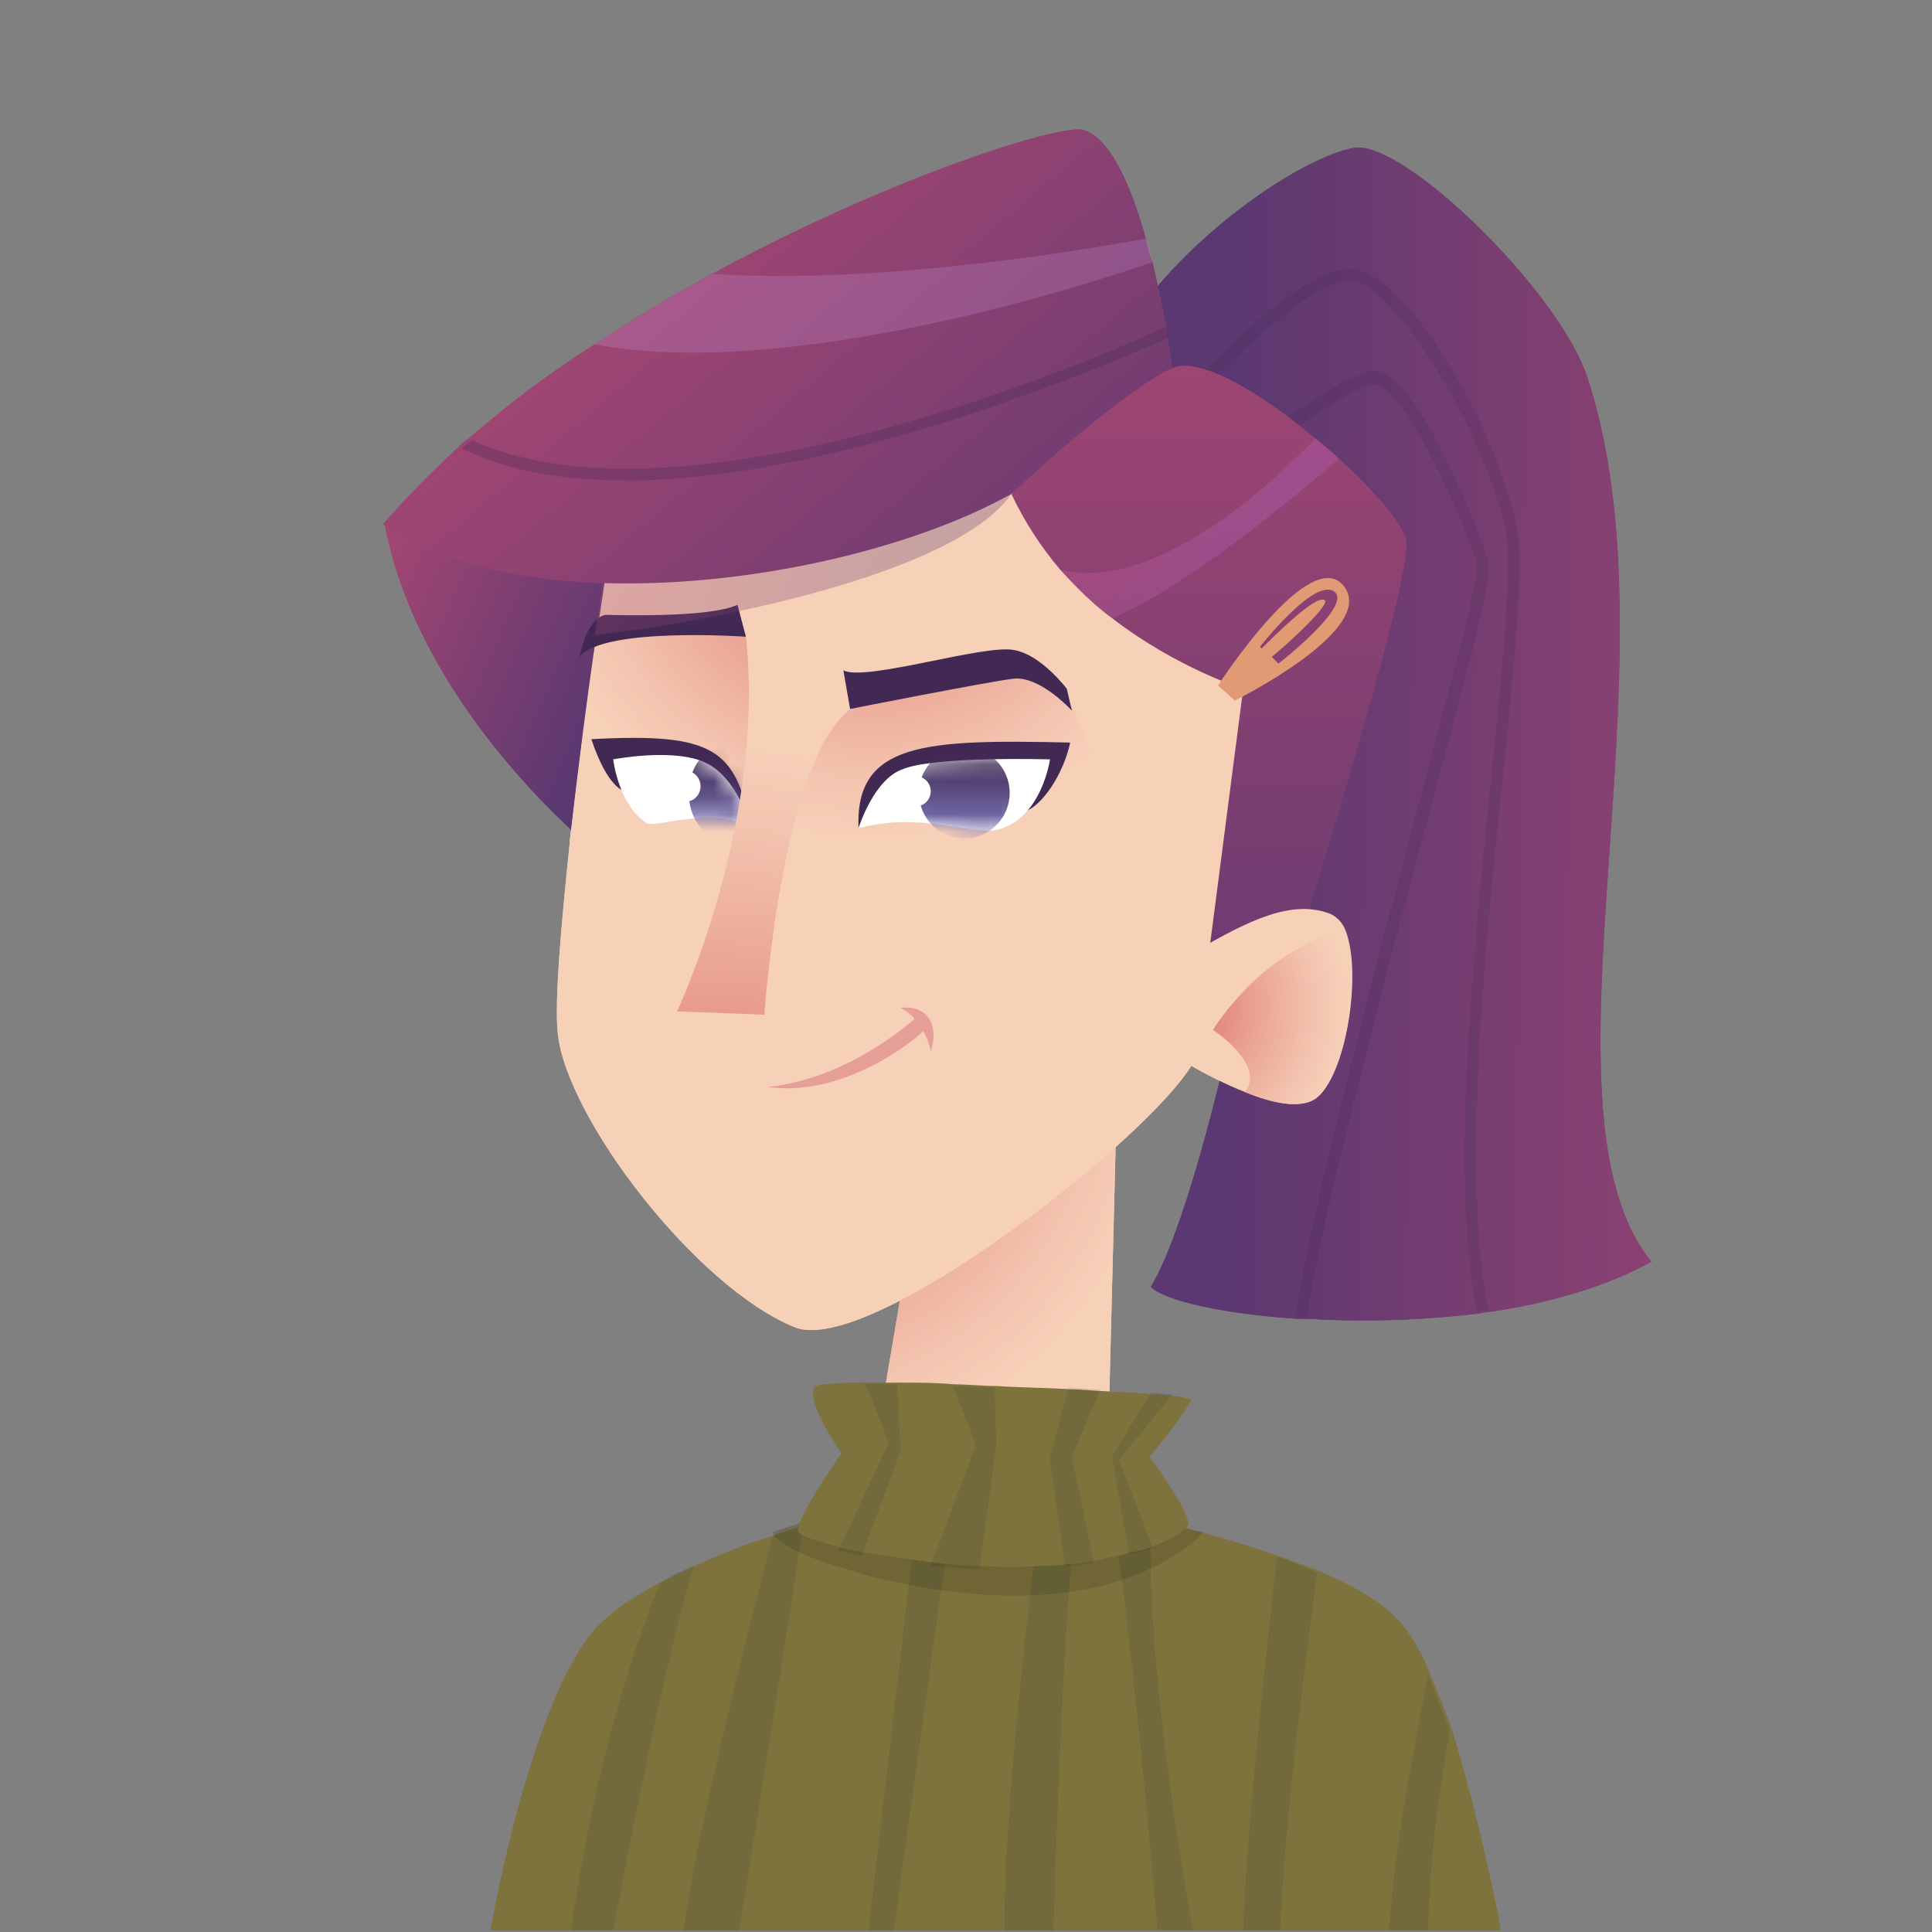 <svg width="115" height="115" viewBox="0 0 115 115" fill="none" xmlns="http://www.w3.org/2000/svg">
<rect x="0" y="0" width="115" height="115" fill="#808080" stroke="none"/>
<path d="M55.1 68.3L52.5 83.7L65.9 88.3L66.6 60.6L55.1 68.3Z" fill="url(#paint0_radial_1125_43255)"/>
<path d="M22.9 31.2C25 42.4 35.6 50.8 35.6 50.8L37.2 32.6C37.1 32.6 26.4 29.5 22.9 31.2Z" fill="url(#paint1_linear_1125_43255)"/>
<path d="M98.3 75.1C95.6 76.6 92.1 77.6 88.6 78.1C88.4 78.1 88.1 78.2 87.9 78.2C84.5 78.6 81 78.7 77.9 78.5C77.7 78.5 77.4 78.5 77.2 78.5C72.7 78.2 69.3 77.4 68.5 76.6C72.1 70.7 77.5 43.3 76.5 38.1C75.5 32.9 67.4 19 67.4 19C71.1 13.6 77.7 9.3 80.6 8.8C83.5 8.3 92.8 17.3 94.5 22.5C100.1 39.6 90.9 66 98.3 75.1Z" fill="url(#paint2_linear_1125_43255)"/>
<g opacity="0.2">
<path d="M89.5 45.9C88.4 56.2 87 70 88.6 78C88.4 78 88.1 78.1 87.9 78.1C86.3 70 87.7 56.7 88.8 45.8C89.5 39.2 90 33.5 89.6 31.5C88.4 25.9 83 16.7 80.3 16.7H80.2C77.3 17 71.1 23.7 71.1 23.8L70.5 23.3C70.8 23 76.9 16.3 80.1 16C83.5 15.6 89.2 25.6 90.3 31.4C90.7 33.5 90.2 39 89.5 45.9Z" fill="#422954"/>
</g>
<g opacity="0.2">
<path d="M84.8 49.4C82.1 59.6 78.8 71.8 77.8 78.4C77.6 78.4 77.3 78.4 77.1 78.4C78.1 71.7 81.4 59.4 84.1 49.2C86 41.9 88.1 34.4 87.9 33.6C87.3 31.2 83.4 22.6 81.8 22.9C79.8 23.2 75.8 26.6 75.7 26.6L75.2 26C75.4 25.9 79.4 22.5 81.6 22.1C84.3 21.7 88.2 32 88.6 33.4C88.9 34.3 87.5 39.5 84.8 49.4Z" fill="#422954"/>
</g>
<path d="M76.2 39C75.9 43.3 73.7 58.7 71 63.3C68.3 67.9 51.7 80.8 47.3 79C41.4 76.6 33.7 66.5 33.2 61.5C33 59.6 33.4 55.1 33.9 50.3C34.4 45.9 35 41.3 35.5 37.9C35.9 35.2 36.2 33.3 36.2 33.3C36.5 33.1 37.2 32.6 38.1 32C42.3 29.3 52.1 24 57 24.8C63 25.7 76.5 34.7 76.2 39Z" fill="#F7D0B8"/>
<path d="M45.7 49.8C54.7 55.4 64.6 51.3 65.2 49C65.9 46.7 64.7 43.8 63.6 41.6C62.5 39.4 60.2 38.6 57.7 39.6C55.2 40.6 50.7 42.1 50.7 42.1C50.7 42.1 47.5 44.9 45.7 49.8Z" fill="url(#paint3_radial_1125_43255)"/>
<path d="M44.8 50.5L33.9 50.2C34.4 45.8 35 41.1 35.5 37.8C40.7 36 44.4 37.9 44.4 37.9C44.4 37.9 47 43.4 44.8 50.5Z" fill="url(#paint4_radial_1125_43255)"/>
<path d="M51.1 49.3C50.9 44.2 55 44 63.7 44.2C63.3 46.1 62 48 61 48.3C60 48.5 54.7 45.6 51.1 49.3Z" fill="#422954"/>
<path d="M43.9 36L44.4 37.9C44.4 37.9 35.9 37.3 34.5 39.1C34.9 37.1 35.7 36.6 36.1 36.6C36.5 36.6 42.2 36.8 43.9 36Z" fill="#422954"/>
<path d="M37.2 47.1C37.2 47.1 36.2 47 35.2 44C42.5 43.6 43.8 44.6 44.7 49.3C41.5 46.3 37.2 47.1 37.2 47.1Z" fill="#422954"/>
<path opacity="0.3" d="M60.2 29.4C56.8 34.3 41.7 37.1 35.4 37.8C35.8 35.1 36.1 33.2 36.1 33.2C36.4 33 37.1 32.5 38 31.9C38.1 31.9 60.2 29.4 60.2 29.4Z" fill="url(#paint5_linear_1125_43255)"/>
<path d="M50.2 39.9L50.6 42.2C50.6 42.2 58.7 40.6 60.3 40.4C61.9 40.2 63.8 42.3 63.8 42.3L63.5 41C63.5 41 62 39 60.4 38.7C58.7 38.3 51.5 40.6 50.2 39.9Z" fill="#422954"/>
<path d="M51.1 49.3C54.8 48.3 57.7 49.7 59.3 49.4C62 48.8 62.5 45.2 62.5 45.2C62.5 45.2 55.5 45 53.7 45.8C52 46.4 51.1 49.3 51.1 49.3Z" fill="white"/>
<mask id="mask0_1125_43255" style="mask-type:luminance" maskUnits="userSpaceOnUse" x="51" y="45" width="12" height="5">
<path d="M51.1 49.3C54.8 48.3 57.7 49.7 59.3 49.4C62 48.8 62.5 45.2 62.5 45.2C62.5 45.2 55.5 45 53.7 45.8C52 46.4 51.1 49.3 51.1 49.3Z" fill="white"/>
</mask>
<g mask="url(#mask0_1125_43255)">
<path d="M60.1 47.2C60.1 48.7 58.9 49.9 57.4 49.9C55.9 49.9 54.7 48.7 54.7 47.2C54.7 45.7 55.9 44.5 57.4 44.5C58.9 44.5 60.1 45.7 60.1 47.2Z" fill="url(#paint6_linear_1125_43255)"/>
</g>
<path d="M44.7 49.2C44.7 49.2 43.9 46.3 42 45.4C40.1 44.5 36.5 45.2 36.5 45.2C36.5 45.2 36.8 47.9 38.5 49C39.1 49.3 42.1 48 44.7 49.2Z" fill="white"/>
<mask id="mask1_1125_43255" style="mask-type:luminance" maskUnits="userSpaceOnUse" x="36" y="44" width="9" height="6">
<path d="M44.7 49.2C44.7 49.2 43.9 46.3 42 45.4C40.1 44.5 36.5 45.2 36.5 45.2C36.5 45.2 36.8 47.9 38.5 49C39.1 49.3 42.1 48 44.7 49.2Z" fill="white"/>
</mask>
<g mask="url(#mask1_1125_43255)">
<path d="M45 47.2C45 48.7 44.1 49.9 43 49.9C41.9 49.9 41 48.7 41 47.2C41 45.7 41.9 44.5 43 44.5C44.1 44.5 45 45.7 45 47.2Z" fill="url(#paint7_linear_1125_43255)"/>
</g>
<path d="M44.4 37.9C45.6 49 40.3 60.2 40.3 60.2L45.5 60.4C45.5 60.4 46.5 45.4 50.6 42.2C48.1 39.1 44.4 37.9 44.4 37.9Z" fill="url(#paint8_radial_1125_43255)"/>
<path d="M45.7 64.7C50.7 64.2 54.6 60.5 54.6 60.5L55.1 61.2C55.2 61.3 50.6 65.4 45.7 64.7Z" fill="#E59F96"/>
<path d="M53.6 60C54.7 60.5 55.3 61.9 55.4 62.6C56 60.7 54.9 59.8 53.6 60Z" fill="#E59F96"/>
<path d="M69.8 21.9L60.2 29.4C50.7 34.7 31.5 37.3 22.8 31.2C24.2 29.6 25.7 28.1 27.3 26.6C27.5 26.4 27.7 26.2 27.9 26.1C30.2 24.1 32.7 22.2 35.4 20.5C37.7 19 40.1 17.5 42.4 16.3C52.5 10.8 62.1 7.7 64.2 7.7C65.9 7.8 67.3 10.9 68.2 14.2C68.3 14.7 68.4 15.1 68.6 15.6C68.9 16.9 69.2 18.3 69.4 19.3C69.5 19.6 69.5 19.8 69.5 20.1C69.7 21.2 69.8 21.9 69.8 21.9Z" fill="url(#paint9_linear_1125_43255)"/>
<path d="M77.3 56.1L71.9 57.2L74 41C74 41 70.1 39.8 66.2 36.8C65.1 36 64.1 35 63.1 33.9C62 32.6 61 31.1 60.2 29.4C60.2 29.4 66.7 23.3 69.8 21.9C71.4 21.2 75.1 23.4 78.3 26.1C78.8 26.5 79.3 26.9 79.7 27.3C81.9 29.3 83.6 31.3 83.7 32.2C84.1 34.6 77.3 56.1 77.3 56.1Z" fill="url(#paint10_linear_1125_43255)"/>
<path d="M80 34.9C78 32.3 72.5 40.8 72.5 40.8L73.5 41.7C73.5 41.7 82 37.5 80 34.9ZM76.1 39.5L75.7 39.1C76.7 38.3 79.4 35.8 78.8 35.7C78.2 35.5 75.8 37.9 75.1 38.6L75 38.5C75 38.5 78.2 34.4 79.4 35.2C80.6 36 76.1 39.5 76.1 39.5Z" fill="#E09A74"/>
<path opacity="0.2" d="M68.6 15.6C64.9 16.9 47 22.7 35.4 20.5C37.7 19 40.1 17.5 42.4 16.3C52.5 17 65.6 14.7 68.2 14.2C68.4 14.7 68.5 15.1 68.6 15.6Z" fill="#6B5578"/>
<g opacity="0.3">
<path d="M69.6 20.1C67.1 21.2 60.3 24.1 52.6 26.2C46.7 27.8 41.6 28.6 37.3 28.6C33.4 28.6 30.1 28 27.5 26.7C27.7 26.5 27.9 26.3 28.1 26.2C40.6 31.9 64.8 21.6 69.5 19.4C69.5 19.6 69.5 19.9 69.6 20.1Z" fill="#422954"/>
</g>
<path d="M89.3 114.9H29.2C29.2 114.9 31.5 101.5 35.4 97C36.3 96 37.6 95.1 39.3 94.2C40 93.9 40.7 93.5 41.4 93.2C42.9 92.5 44.4 91.9 46.1 91.4C46.7 91.2 47.3 91 47.9 90.8C50.3 90.1 52.7 89.6 54.8 89.3C55.5 89.2 56.2 89.1 56.9 89.1C57.8 89 58.6 89 59.3 89C60.1 89 61.1 89.2 62.2 89.3C62.9 89.4 63.6 89.5 64.3 89.6C65 89.7 65.6 89.8 66.4 90C67.2 90.2 67.9 90.3 68.7 90.5C69.7 90.7 70.8 91 71.8 91.3C73.3 91.7 74.9 92.2 76.3 92.7C77.1 93 78 93.3 78.7 93.6C80.8 94.5 82.4 95.5 83.3 96.5C83.9 97.2 84.6 98.3 85.1 99.6C85.5 100.6 86 101.8 86.4 102.9C88.1 108.4 89.4 114.9 89.3 114.9Z" fill="#7E723D"/>
<path opacity="0.3" d="M71.6 91.2C71.2 91.7 70.6 92.2 69.7 92.7C69.3 93 68.8 93.2 68.2 93.5C67.5 93.8 66.7 94.1 65.9 94.3C65.3 94.5 64.7 94.6 64 94.7C63.5 94.8 62.9 94.9 62.3 94.9C61.1 95 59.7 95 58.3 94.9C57.2 94.8 56.1 94.7 55 94.5C53.4 94.2 51.8 93.9 50.4 93.4C49.8 93.2 49.3 93.1 48.8 92.9C47.2 92.3 46.1 91.7 46 91.2C46.6 91 47.2 90.8 47.8 90.6C50.2 89.9 52.6 89.4 54.7 89.1C55.4 89 56.1 88.9 56.8 88.9C57.7 88.8 58.5 88.8 59.2 88.8C60 88.8 61 89 62.1 89.1C62.8 89.2 63.5 89.3 64.2 89.4C64.9 89.5 65.5 89.6 66.3 89.8C67.1 90 67.8 90.1 68.6 90.3C69.5 90.7 70.6 91 71.6 91.2Z" fill="#7E723D"/>
<g opacity="0.1">
<path d="M39.3 94.2C36 102.3 34.5 111.2 34 114.9H36.5C37.3 110.6 39.6 98.7 41.3 93.2C40.6 93.5 39.9 93.8 39.3 94.2Z" fill="#345C6C"/>
<path d="M40.7 114.9H44C45.1 108 47 96.3 47.8 90.8C47.2 91 46.6 91.2 46 91.4C44.5 97.4 41.4 109.2 40.7 114.9Z" fill="#345C6C"/>
<path d="M51.7 114.9H53.2L56.8 89C56.1 89.1 55.5 89.1 54.7 89.2L51.7 114.9Z" fill="#345C6C"/>
<path d="M59.8 114.9H62.7C62.9 108.6 63.3 96.4 64.1 89.6C63.4 89.5 62.7 89.4 62 89.3C61.2 95.6 59.7 108.5 59.8 114.9Z" fill="#345C6C"/>
<path d="M68.5 90.5C67.7 90.3 67 90.2 66.2 90C67.3 96.8 68.5 110.1 68.9 114.9H71C70.2 110.5 68.2 98.2 68.5 90.5Z" fill="#345C6C"/>
<path d="M74 114.9H76.2C76.4 109.2 77.6 99.5 78.4 93.6C77.6 93.3 76.8 92.9 76 92.7C75.3 99.2 74.2 108.9 74 114.9Z" fill="#345C6C"/>
<path d="M85 99.7C84.2 104.1 83 109.7 82.7 114.9H85C85.1 110.1 85.8 105.8 86.3 103C85.8 101.8 85.4 100.7 85 99.7Z" fill="#345C6C"/>
</g>
<path d="M78.3 65.4C77.4 66 75.8 65.7 74.1 65C71.8 64.1 69.5 62.6 69.5 62.6L71.2 56.6C74.3 54.8 76.9 53.5 79.2 54.4C79.6 54.6 79.9 54.9 80.1 55.4C81.1 58 80.1 64.1 78.3 65.4Z" fill="#F7D0B8"/>
<path d="M78.3 65.4C77.4 66 75.8 65.7 74.1 65C75.4 63.4 72.2 61.3 72.2 61.3C72.2 61.3 75.1 56.5 80 55.4C81.1 58 80.1 64.1 78.3 65.4Z" fill="url(#paint11_radial_1125_43255)"/>
<path d="M55.4 47.1C55.4 47.6 55 48 54.5 48C54 48 53.6 47.6 53.6 47.1C53.6 46.6 54 46.2 54.5 46.2C55 46.2 55.4 46.6 55.4 47.1Z" fill="white"/>
<path d="M41.7 46.8C41.7 47.3 41.3 47.7 40.9 47.7C40.5 47.7 40.1 47.3 40.1 46.8C40.1 46.3 40.5 45.9 40.9 45.9C41.3 45.9 41.7 46.3 41.7 46.8Z" fill="white"/>
<path d="M68.4 86.7C68.4 86.7 71 90.2 70.7 90.8C70.5 91.1 69.9 91.6 68.7 92C68.3 92.2 67.9 92.3 67.3 92.4C66.7 92.6 66 92.7 65.2 92.9C64.7 93 64.1 93.1 63.5 93.1C63 93.2 62.5 93.2 62 93.2C60.9 93.3 59.7 93.3 58.4 93.2C57.4 93.2 56.4 93.1 55.5 93C54 92.8 52.6 92.6 51.4 92.4C50.9 92.3 50.4 92.2 50 92.1C48.5 91.7 47.5 91.4 47.5 91.1C47.5 90.2 50.1 86.5 50.1 86.5C50.1 86.5 47.7 83.1 48.6 82.5C48.8 82.4 50 82.3 51.7 82.3C52.3 82.3 52.9 82.3 53.6 82.3C54.6 82.3 55.7 82.3 56.8 82.4C57.6 82.4 58.5 82.5 59.3 82.5C60.8 82.6 62.3 82.6 63.8 82.7C64.5 82.7 65.1 82.8 65.7 82.8C66.8 82.9 67.8 82.9 68.6 83C69.1 83 69.5 83.1 69.9 83.1C70.6 83.2 70.9 83.3 70.9 83.3C70.7 83.9 68.4 86.8 68.4 86.7Z" fill="#7E723D"/>
<g opacity="0.1">
<path d="M53.6 86.4C53.6 86.4 52 90.7 51.3 92.6C50.8 92.5 50.3 92.4 49.9 92.3L52.9 85.9C52.9 85.9 52.1 83.7 51.5 82.4C52.1 82.4 52.7 82.4 53.4 82.4L53.6 86.4Z" fill="#345C6C"/>
<path d="M59.3 86L58.3 93.4C57.3 93.4 56.3 93.3 55.4 93.2L58.1 86C58.1 86 57.2 83.7 56.7 82.5C57.5 82.5 58.4 82.6 59.2 82.6L59.3 86Z" fill="#345C6C"/>
<path d="M63.8 86.7L65.1 93C64.6 93.1 64 93.2 63.4 93.2L62.5 86.8C62.5 86.8 63.3 83.8 63.6 82.6C64.3 82.6 64.9 82.7 65.5 82.7L63.8 86.7Z" fill="#345C6C"/>
<path d="M66.6 86.9L68.6 92.1C68.2 92.3 67.8 92.4 67.2 92.5L66.2 86.7L68.5 82.9C69 82.9 69.4 83 69.8 83L66.6 86.9Z" fill="#345C6C"/>
</g>
<path opacity="0.2" d="M79.7 27.3C77.4 29.3 70.6 35 66.2 36.8C65.1 36 64.1 35 63.1 33.9C68.7 35.3 75.6 28.9 78.3 26.1C78.8 26.5 79.2 26.9 79.7 27.3Z" fill="url(#paint12_linear_1125_43255)"/>
<path d="M55.1 68.3L52.5 83.7L65.9 88.3L66.6 60.6L55.1 68.3Z" fill="url(#paint13_radial_1125_43255)"/>
<path d="M22.9 31.2C25 42.4 35.6 50.8 35.6 50.8L37.2 32.6C37.1 32.6 26.4 29.5 22.9 31.2Z" fill="url(#paint14_linear_1125_43255)"/>
<path d="M98.3 75.1C95.6 76.6 92.1 77.6 88.6 78.1C88.4 78.1 88.1 78.2 87.9 78.2C84.5 78.6 81 78.7 77.9 78.5C77.7 78.5 77.4 78.5 77.2 78.5C72.7 78.2 69.3 77.4 68.5 76.6C72.1 70.7 77.5 43.3 76.5 38.1C75.5 32.9 67.4 19 67.4 19C71.1 13.6 77.7 9.3 80.6 8.8C83.5 8.3 92.8 17.3 94.5 22.5C100.1 39.6 90.9 66 98.3 75.1Z" fill="url(#paint15_linear_1125_43255)"/>
<g opacity="0.2">
<path d="M89.5 45.9C88.4 56.2 87 70 88.6 78C88.4 78 88.1 78.1 87.9 78.1C86.3 70 87.7 56.7 88.8 45.8C89.5 39.2 90 33.5 89.6 31.5C88.4 25.9 83 16.7 80.3 16.7H80.2C77.3 17 71.1 23.7 71.1 23.8L70.5 23.3C70.8 23 76.9 16.3 80.1 16C83.5 15.6 89.2 25.6 90.3 31.4C90.7 33.5 90.2 39 89.5 45.9Z" fill="#422954"/>
</g>
<g opacity="0.2">
<path d="M84.8 49.4C82.1 59.6 78.8 71.8 77.8 78.4C77.6 78.4 77.3 78.4 77.1 78.4C78.1 71.7 81.4 59.4 84.1 49.2C86 41.9 88.1 34.4 87.9 33.6C87.3 31.2 83.4 22.6 81.8 22.9C79.8 23.2 75.8 26.6 75.7 26.6L75.2 26C75.4 25.9 79.4 22.5 81.6 22.1C84.3 21.7 88.2 32 88.6 33.4C88.9 34.3 87.5 39.5 84.8 49.4Z" fill="#422954"/>
</g>
<path d="M76.2 39C75.9 43.3 73.7 58.7 71 63.3C68.3 67.9 51.7 80.8 47.3 79C41.4 76.6 33.7 66.5 33.2 61.5C33 59.6 33.4 55.1 33.9 50.3C34.4 45.9 35 41.3 35.5 37.9C35.9 35.2 36.2 33.3 36.2 33.3C36.5 33.1 37.2 32.6 38.1 32C42.3 29.3 52.1 24 57 24.8C63 25.7 76.5 34.7 76.2 39Z" fill="#F7D0B8"/>
<path d="M45.7 49.8C54.7 55.4 64.6 51.3 65.2 49C65.9 46.7 64.7 43.8 63.6 41.6C62.5 39.4 60.2 38.6 57.7 39.6C55.2 40.6 50.7 42.1 50.7 42.1C50.7 42.1 47.5 44.9 45.7 49.8Z" fill="url(#paint16_radial_1125_43255)"/>
<path d="M44.8 50.5L33.9 50.2C34.4 45.8 35 41.1 35.5 37.8C40.7 36 44.4 37.9 44.4 37.9C44.4 37.9 47 43.4 44.8 50.5Z" fill="url(#paint17_radial_1125_43255)"/>
<path d="M51.1 49.3C50.9 44.2 55 44 63.7 44.2C63.3 46.1 62 48 61 48.3C60 48.5 54.7 45.6 51.1 49.3Z" fill="#422954"/>
<path d="M43.9 36L44.4 37.9C44.4 37.9 35.9 37.3 34.5 39.1C34.9 37.1 35.7 36.6 36.1 36.6C36.5 36.6 42.2 36.8 43.9 36Z" fill="#422954"/>
<path d="M37.2 47.1C37.2 47.1 36.2 47 35.2 44C42.5 43.6 43.8 44.6 44.7 49.3C41.5 46.3 37.2 47.1 37.2 47.1Z" fill="#422954"/>
<path opacity="0.3" d="M60.2 29.4C56.8 34.3 41.7 37.1 35.4 37.8C35.8 35.1 36.1 33.2 36.1 33.2C36.4 33 37.1 32.5 38 31.9C38.1 31.9 60.2 29.4 60.2 29.4Z" fill="url(#paint18_linear_1125_43255)"/>
<path d="M50.2 39.9L50.6 42.2C50.6 42.2 58.7 40.6 60.3 40.4C61.9 40.2 63.8 42.3 63.8 42.3L63.5 41C63.5 41 62 39 60.4 38.7C58.7 38.3 51.5 40.6 50.2 39.9Z" fill="#422954"/>
<path d="M51.1 49.3C54.8 48.3 57.7 49.7 59.3 49.4C62 48.8 62.5 45.2 62.5 45.2C62.5 45.2 55.5 45 53.7 45.8C52 46.4 51.1 49.3 51.1 49.3Z" fill="white"/>
<mask id="mask2_1125_43255" style="mask-type:luminance" maskUnits="userSpaceOnUse" x="51" y="45" width="12" height="5">
<path d="M51.1 49.3C54.8 48.3 57.7 49.7 59.3 49.4C62 48.8 62.5 45.2 62.5 45.2C62.5 45.2 55.5 45 53.7 45.8C52 46.4 51.1 49.3 51.1 49.3Z" fill="white"/>
</mask>
<g mask="url(#mask2_1125_43255)">
<path d="M60.1 47.2C60.1 48.7 58.9 49.9 57.4 49.9C55.9 49.9 54.7 48.7 54.7 47.2C54.7 45.7 55.9 44.5 57.4 44.5C58.9 44.5 60.1 45.7 60.1 47.2Z" fill="url(#paint19_linear_1125_43255)"/>
</g>
<path d="M44.7 49.2C44.7 49.2 43.9 46.3 42 45.4C40.1 44.5 36.5 45.2 36.5 45.2C36.5 45.2 36.8 47.9 38.5 49C39.1 49.3 42.1 48 44.7 49.2Z" fill="white"/>
<mask id="mask3_1125_43255" style="mask-type:luminance" maskUnits="userSpaceOnUse" x="36" y="44" width="9" height="6">
<path d="M44.7 49.2C44.7 49.2 43.9 46.3 42 45.4C40.1 44.5 36.5 45.2 36.5 45.2C36.5 45.2 36.8 47.9 38.5 49C39.1 49.3 42.1 48 44.7 49.2Z" fill="white"/>
</mask>
<g mask="url(#mask3_1125_43255)">
<path d="M45 47.2C45 48.7 44.1 49.9 43 49.9C41.9 49.9 41 48.7 41 47.2C41 45.7 41.9 44.5 43 44.5C44.1 44.5 45 45.7 45 47.2Z" fill="url(#paint20_linear_1125_43255)"/>
</g>
<path d="M44.4 37.9C45.6 49 40.3 60.2 40.3 60.2L45.5 60.4C45.5 60.4 46.5 45.4 50.6 42.2C48.1 39.1 44.4 37.9 44.4 37.9Z" fill="url(#paint21_radial_1125_43255)"/>
<path d="M45.7 64.7C50.7 64.2 54.6 60.5 54.6 60.5L55.1 61.2C55.2 61.3 50.6 65.4 45.7 64.7Z" fill="#E59F96"/>
<path d="M53.6 60C54.7 60.5 55.3 61.9 55.4 62.6C56 60.7 54.9 59.8 53.6 60Z" fill="#E59F96"/>
<path d="M69.8 21.9L60.2 29.4C50.7 34.7 31.5 37.3 22.8 31.2C24.2 29.6 25.7 28.1 27.3 26.6C27.5 26.4 27.7 26.2 27.9 26.1C30.2 24.1 32.7 22.2 35.4 20.5C37.7 19 40.1 17.5 42.4 16.3C52.5 10.8 62.1 7.7 64.2 7.7C65.9 7.8 67.3 10.9 68.2 14.2C68.3 14.7 68.4 15.1 68.6 15.6C68.9 16.9 69.2 18.3 69.4 19.3C69.5 19.6 69.5 19.8 69.5 20.1C69.7 21.2 69.8 21.9 69.8 21.9Z" fill="url(#paint22_linear_1125_43255)"/>
<path d="M77.3 56.1L71.9 57.2L74 41C74 41 70.1 39.8 66.2 36.8C65.1 36 64.1 35 63.1 33.9C62 32.6 61 31.1 60.2 29.4C60.2 29.4 66.7 23.3 69.8 21.9C71.4 21.2 75.1 23.4 78.3 26.1C78.8 26.5 79.3 26.9 79.7 27.3C81.9 29.3 83.6 31.3 83.7 32.2C84.1 34.6 77.3 56.1 77.3 56.1Z" fill="url(#paint23_linear_1125_43255)"/>
<path d="M80 34.9C78 32.3 72.5 40.8 72.5 40.8L73.5 41.7C73.5 41.7 82 37.5 80 34.9ZM76.1 39.5L75.7 39.1C76.7 38.3 79.4 35.8 78.8 35.7C78.2 35.5 75.8 37.9 75.1 38.6L75 38.5C75 38.5 78.2 34.4 79.4 35.2C80.6 36 76.1 39.5 76.1 39.5Z" fill="#E09A74"/>
<path opacity="0.2" d="M68.6 15.6C64.9 16.9 47 22.7 35.4 20.5C37.7 19 40.1 17.5 42.4 16.3C52.5 17 65.6 14.7 68.2 14.2C68.4 14.7 68.5 15.1 68.6 15.6Z" fill="#D9ACF3"/>
<g opacity="0.3">
<path d="M69.6 20.1C67.1 21.2 60.3 24.1 52.6 26.2C46.7 27.8 41.6 28.6 37.3 28.6C33.4 28.6 30.1 28 27.5 26.7C27.7 26.5 27.9 26.3 28.1 26.2C40.6 31.9 64.8 21.6 69.5 19.4C69.5 19.6 69.5 19.9 69.6 20.1Z" fill="#422954"/>
</g>
<path d="M89.3 114.9H29.2C29.2 114.9 31.5 101.5 35.4 97C36.3 96 37.6 95.1 39.3 94.2C40 93.9 40.7 93.5 41.4 93.2C42.9 92.5 44.4 91.9 46.1 91.4C46.7 91.2 47.3 91 47.9 90.8C50.3 90.1 52.7 89.6 54.8 89.3C55.5 89.2 56.2 89.1 56.9 89.1C57.8 89 58.6 89 59.3 89C60.1 89 61.1 89.2 62.2 89.3C62.9 89.4 63.6 89.5 64.3 89.6C65 89.7 65.6 89.8 66.4 90C67.2 90.2 67.9 90.3 68.7 90.5C69.7 90.7 70.8 91 71.8 91.3C73.3 91.7 74.9 92.2 76.3 92.7C77.1 93 78 93.3 78.7 93.6C80.8 94.5 82.4 95.5 83.3 96.5C83.9 97.2 84.6 98.3 85.1 99.6C85.5 100.6 86 101.8 86.4 102.9C88.1 108.4 89.4 114.9 89.3 114.9Z" fill="#7E723D"/>
<path opacity="0.3" d="M71.6 91.2C71.2 91.7 70.6 92.2 69.7 92.7C69.3 93 68.8 93.2 68.2 93.5C67.5 93.8 66.7 94.1 65.9 94.3C65.3 94.5 64.7 94.6 64 94.7C63.5 94.8 62.9 94.9 62.3 94.9C61.1 95 59.7 95 58.3 94.9C57.2 94.8 56.1 94.7 55 94.5C53.4 94.2 51.8 93.9 50.4 93.4C49.8 93.2 49.3 93.1 48.8 92.9C47.2 92.3 46.1 91.7 46 91.2C46.6 91 47.2 90.8 47.8 90.6C50.2 89.9 52.6 89.4 54.7 89.1C55.4 89 56.1 88.9 56.8 88.9C57.7 88.8 58.5 88.8 59.2 88.8C60 88.8 61 89 62.1 89.1C62.8 89.2 63.5 89.3 64.2 89.4C64.9 89.5 65.5 89.6 66.3 89.8C67.1 90 67.8 90.1 68.6 90.3C69.5 90.7 70.6 91 71.6 91.2Z" fill="#4E4623"/>
<g opacity="0.1">
<path d="M39.3 94.2C36 102.3 34.5 111.2 34 114.9H36.5C37.3 110.6 39.6 98.7 41.3 93.2C40.6 93.5 39.9 93.8 39.3 94.2Z" fill="#051C26"/>
<path d="M40.7 114.9H44C45.1 108 47 96.3 47.8 90.8C47.2 91 46.6 91.2 46 91.4C44.5 97.4 41.4 109.2 40.7 114.9Z" fill="#051C26"/>
<path d="M51.7 114.9H53.2L56.8 89C56.1 89.1 55.5 89.1 54.7 89.2L51.7 114.9Z" fill="#051C26"/>
<path d="M59.8 114.9H62.7C62.9 108.6 63.3 96.4 64.1 89.6C63.4 89.5 62.7 89.4 62 89.3C61.2 95.6 59.7 108.5 59.8 114.9Z" fill="#051C26"/>
<path d="M68.5 90.5C67.7 90.3 67 90.2 66.2 90C67.3 96.8 68.5 110.1 68.9 114.9H71C70.2 110.5 68.2 98.2 68.5 90.5Z" fill="#051C26"/>
<path d="M74 114.9H76.2C76.4 109.2 77.6 99.5 78.4 93.6C77.6 93.3 76.8 92.9 76 92.7C75.3 99.2 74.2 108.9 74 114.9Z" fill="#051C26"/>
<path d="M85 99.7C84.2 104.1 83 109.7 82.7 114.9H85C85.1 110.1 85.8 105.8 86.3 103C85.8 101.8 85.4 100.7 85 99.7Z" fill="#051C26"/>
</g>
<path d="M78.3 65.4C77.4 66 75.8 65.7 74.1 65C71.8 64.1 69.5 62.6 69.5 62.6L71.2 56.6C74.3 54.8 76.9 53.5 79.2 54.4C79.6 54.6 79.9 54.9 80.1 55.4C81.1 58 80.1 64.1 78.3 65.4Z" fill="#F7D0B8"/>
<path d="M78.3 65.4C77.4 66 75.8 65.7 74.1 65C75.4 63.4 72.2 61.3 72.2 61.3C72.2 61.3 75.1 56.5 80 55.4C81.1 58 80.1 64.1 78.3 65.4Z" fill="url(#paint24_radial_1125_43255)"/>
<path d="M55.4 47.1C55.4 47.6 55 48 54.5 48C54 48 53.6 47.6 53.6 47.1C53.6 46.6 54 46.2 54.5 46.2C55 46.2 55.4 46.6 55.4 47.1Z" fill="white"/>
<path d="M41.7 46.8C41.7 47.3 41.3 47.7 40.9 47.7C40.5 47.7 40.1 47.3 40.1 46.8C40.1 46.3 40.5 45.9 40.9 45.9C41.3 45.9 41.7 46.3 41.7 46.8Z" fill="white"/>
<path d="M68.4 86.7C68.4 86.7 71 90.2 70.7 90.8C70.5 91.1 69.9 91.6 68.7 92C68.3 92.2 67.9 92.3 67.3 92.4C66.7 92.6 66 92.7 65.2 92.9C64.7 93 64.1 93.1 63.5 93.1C63 93.2 62.5 93.2 62 93.2C60.9 93.3 59.7 93.3 58.4 93.2C57.4 93.2 56.4 93.1 55.5 93C54 92.8 52.6 92.6 51.4 92.4C50.9 92.3 50.4 92.2 50 92.1C48.5 91.7 47.5 91.4 47.5 91.1C47.5 90.2 50.1 86.5 50.1 86.5C50.1 86.5 47.7 83.1 48.6 82.5C48.8 82.4 50 82.3 51.7 82.3C52.3 82.3 52.9 82.3 53.6 82.3C54.6 82.3 55.7 82.3 56.8 82.4C57.6 82.4 58.5 82.5 59.3 82.5C60.8 82.6 62.3 82.6 63.8 82.7C64.5 82.7 65.1 82.8 65.7 82.8C66.8 82.9 67.8 82.9 68.6 83C69.1 83 69.5 83.1 69.9 83.1C70.6 83.2 70.9 83.3 70.9 83.3C70.7 83.9 68.4 86.8 68.4 86.7Z" fill="#7E723D"/>
<g opacity="0.1">
<path d="M53.6 86.4C53.6 86.4 52 90.7 51.3 92.6C50.8 92.5 50.3 92.4 49.9 92.3L52.9 85.9C52.9 85.9 52.1 83.7 51.5 82.4C52.1 82.4 52.7 82.4 53.4 82.4L53.6 86.4Z" fill="#051C26"/>
<path d="M59.3 86L58.3 93.4C57.3 93.4 56.3 93.3 55.4 93.2L58.1 86C58.1 86 57.2 83.7 56.7 82.5C57.5 82.5 58.4 82.6 59.2 82.6L59.3 86Z" fill="#051C26"/>
<path d="M63.8 86.7L65.1 93C64.6 93.1 64 93.2 63.4 93.2L62.5 86.8C62.5 86.8 63.3 83.8 63.6 82.6C64.3 82.6 64.9 82.7 65.5 82.7L63.8 86.7Z" fill="#051C26"/>
<path d="M66.6 86.9L68.6 92.1C68.2 92.3 67.8 92.4 67.2 92.5L66.2 86.7L68.5 82.9C69 82.9 69.4 83 69.8 83L66.6 86.9Z" fill="#051C26"/>
</g>
<path opacity="0.2" d="M79.7 27.3C77.4 29.3 70.6 35 66.2 36.8C65.1 36 64.1 35 63.1 33.9C68.7 35.3 75.6 28.9 78.3 26.1C78.8 26.5 79.2 26.9 79.7 27.3Z" fill="url(#paint25_linear_1125_43255)"/>
<defs>
<radialGradient id="paint0_radial_1125_43255" cx="0" cy="0" r="1" gradientUnits="userSpaceOnUse" gradientTransform="translate(46.51 64.18) scale(22.51 22.51)">
<stop offset="0.05" stop-color="#DB6D6A"/>
<stop offset="0.07" stop-color="#DB706C"/>
<stop offset="0.5" stop-color="#EAA395"/>
<stop offset="0.82" stop-color="#F3C3AE"/>
<stop offset="1" stop-color="#F7D0B8"/>
</radialGradient>
<linearGradient id="paint1_linear_1125_43255" x1="15.179" y1="32.453" x2="36.029" y2="41.553" gradientUnits="userSpaceOnUse">
<stop offset="0.22" stop-color="#AC4872"/>
<stop offset="1" stop-color="#5B3871"/>
</linearGradient>
<linearGradient id="paint2_linear_1125_43255" x1="121.93" y1="44.102" x2="68.8" y2="43.492" gradientUnits="userSpaceOnUse">
<stop offset="0.11" stop-color="#AC4872"/>
<stop offset="0.92" stop-color="#5B3871"/>
</linearGradient>
<radialGradient id="paint3_radial_1125_43255" cx="0" cy="0" r="1" gradientUnits="userSpaceOnUse" gradientTransform="translate(51.71 29.79) scale(20.02 20.02)">
<stop offset="0.05" stop-color="#DB6D6A"/>
<stop offset="0.07" stop-color="#DB706C"/>
<stop offset="0.5" stop-color="#EAA395"/>
<stop offset="0.82" stop-color="#F3C3AE"/>
<stop offset="1" stop-color="#F7D0B8"/>
</radialGradient>
<radialGradient id="paint4_radial_1125_43255" cx="0" cy="0" r="1" gradientUnits="userSpaceOnUse" gradientTransform="translate(51.06 30.77) scale(19.35 19.35)">
<stop offset="0.05" stop-color="#DB6D6A"/>
<stop offset="0.07" stop-color="#DB706C"/>
<stop offset="0.5" stop-color="#EAA395"/>
<stop offset="0.82" stop-color="#F3C3AE"/>
<stop offset="1" stop-color="#F7D0B8"/>
</radialGradient>
<linearGradient id="paint5_linear_1125_43255" x1="31.539" y1="26.471" x2="53.579" y2="36.091" gradientUnits="userSpaceOnUse">
<stop offset="0.22" stop-color="#AC4872"/>
<stop offset="1" stop-color="#5B3871"/>
</linearGradient>
<linearGradient id="paint6_linear_1125_43255" x1="57.39" y1="44.63" x2="57.39" y2="49.55" gradientUnits="userSpaceOnUse">
<stop stop-color="#3A224A"/>
<stop offset="1" stop-color="#7C78B7"/>
</linearGradient>
<linearGradient id="paint7_linear_1125_43255" x1="43.02" y1="44.63" x2="43.02" y2="49.55" gradientUnits="userSpaceOnUse">
<stop stop-color="#3A224A"/>
<stop offset="1" stop-color="#7C78B7"/>
</linearGradient>
<radialGradient id="paint8_radial_1125_43255" cx="0" cy="0" r="1" gradientUnits="userSpaceOnUse" gradientTransform="translate(42.86 71.77) scale(27.25 27.25)">
<stop offset="0.05" stop-color="#DB6D6A"/>
<stop offset="0.07" stop-color="#DB706C"/>
<stop offset="0.5" stop-color="#EAA395"/>
<stop offset="0.82" stop-color="#F3C3AE"/>
<stop offset="1" stop-color="#F7D0B8"/>
</radialGradient>
<linearGradient id="paint9_linear_1125_43255" x1="35.793" y1="9.847" x2="64.823" y2="44.037" gradientUnits="userSpaceOnUse">
<stop stop-color="#AC4872"/>
<stop offset="1" stop-color="#5B3871"/>
</linearGradient>
<linearGradient id="paint10_linear_1125_43255" x1="71.992" y1="11.91" x2="71.992" y2="70.33" gradientUnits="userSpaceOnUse">
<stop stop-color="#AC4872"/>
<stop offset="1" stop-color="#5B3871"/>
</linearGradient>
<radialGradient id="paint11_radial_1125_43255" cx="0" cy="0" r="1" gradientUnits="userSpaceOnUse" gradientTransform="translate(69.59 59.96) scale(10.53 10.53)">
<stop offset="0.05" stop-color="#DB6D6A"/>
<stop offset="0.07" stop-color="#DB706C"/>
<stop offset="0.5" stop-color="#EAA395"/>
<stop offset="0.82" stop-color="#F3C3AE"/>
<stop offset="1" stop-color="#F7D0B8"/>
</radialGradient>
<linearGradient id="paint12_linear_1125_43255" x1="61.623" y1="26.763" x2="75.083" y2="32.643" gradientUnits="userSpaceOnUse">
<stop offset="0.22" stop-color="#AC4872"/>
<stop offset="1" stop-color="#5B3871"/>
</linearGradient>
<radialGradient id="paint13_radial_1125_43255" cx="0" cy="0" r="1" gradientUnits="userSpaceOnUse" gradientTransform="translate(46.51 64.18) scale(22.51 22.51)">
<stop offset="0.05" stop-color="#DB6D6A"/>
<stop offset="0.07" stop-color="#DB706C"/>
<stop offset="0.5" stop-color="#EAA395"/>
<stop offset="0.82" stop-color="#F3C3AE"/>
<stop offset="1" stop-color="#F7D0B8"/>
</radialGradient>
<linearGradient id="paint14_linear_1125_43255" x1="15.179" y1="32.453" x2="36.029" y2="41.553" gradientUnits="userSpaceOnUse">
<stop offset="0.22" stop-color="#AC4872"/>
<stop offset="1" stop-color="#5B3871"/>
</linearGradient>
<linearGradient id="paint15_linear_1125_43255" x1="121.93" y1="44.102" x2="68.8" y2="43.492" gradientUnits="userSpaceOnUse">
<stop offset="0.11" stop-color="#AC4872"/>
<stop offset="0.92" stop-color="#5B3871"/>
</linearGradient>
<radialGradient id="paint16_radial_1125_43255" cx="0" cy="0" r="1" gradientUnits="userSpaceOnUse" gradientTransform="translate(51.71 29.79) scale(20.02 20.02)">
<stop offset="0.05" stop-color="#DB6D6A"/>
<stop offset="0.07" stop-color="#DB706C"/>
<stop offset="0.5" stop-color="#EAA395"/>
<stop offset="0.82" stop-color="#F3C3AE"/>
<stop offset="1" stop-color="#F7D0B8"/>
</radialGradient>
<radialGradient id="paint17_radial_1125_43255" cx="0" cy="0" r="1" gradientUnits="userSpaceOnUse" gradientTransform="translate(51.06 30.77) scale(19.35 19.35)">
<stop offset="0.05" stop-color="#DB6D6A"/>
<stop offset="0.07" stop-color="#DB706C"/>
<stop offset="0.5" stop-color="#EAA395"/>
<stop offset="0.82" stop-color="#F3C3AE"/>
<stop offset="1" stop-color="#F7D0B8"/>
</radialGradient>
<linearGradient id="paint18_linear_1125_43255" x1="31.539" y1="26.471" x2="53.579" y2="36.091" gradientUnits="userSpaceOnUse">
<stop offset="0.22" stop-color="#AC4872"/>
<stop offset="1" stop-color="#5B3871"/>
</linearGradient>
<linearGradient id="paint19_linear_1125_43255" x1="57.39" y1="44.63" x2="57.39" y2="49.55" gradientUnits="userSpaceOnUse">
<stop stop-color="#3A224A"/>
<stop offset="1" stop-color="#7C78B7"/>
</linearGradient>
<linearGradient id="paint20_linear_1125_43255" x1="43.02" y1="44.63" x2="43.02" y2="49.55" gradientUnits="userSpaceOnUse">
<stop stop-color="#3A224A"/>
<stop offset="1" stop-color="#7C78B7"/>
</linearGradient>
<radialGradient id="paint21_radial_1125_43255" cx="0" cy="0" r="1" gradientUnits="userSpaceOnUse" gradientTransform="translate(42.86 71.77) scale(27.25 27.25)">
<stop offset="0.05" stop-color="#DB6D6A"/>
<stop offset="0.07" stop-color="#DB706C"/>
<stop offset="0.5" stop-color="#EAA395"/>
<stop offset="0.82" stop-color="#F3C3AE"/>
<stop offset="1" stop-color="#F7D0B8"/>
</radialGradient>
<linearGradient id="paint22_linear_1125_43255" x1="35.793" y1="9.847" x2="64.823" y2="44.037" gradientUnits="userSpaceOnUse">
<stop stop-color="#AC4872"/>
<stop offset="1" stop-color="#5B3871"/>
</linearGradient>
<linearGradient id="paint23_linear_1125_43255" x1="71.992" y1="11.91" x2="71.992" y2="70.33" gradientUnits="userSpaceOnUse">
<stop stop-color="#AC4872"/>
<stop offset="1" stop-color="#5B3871"/>
</linearGradient>
<radialGradient id="paint24_radial_1125_43255" cx="0" cy="0" r="1" gradientUnits="userSpaceOnUse" gradientTransform="translate(69.59 59.96) scale(10.53 10.53)">
<stop offset="0.05" stop-color="#DB6D6A"/>
<stop offset="0.07" stop-color="#DB706C"/>
<stop offset="0.5" stop-color="#EAA395"/>
<stop offset="0.82" stop-color="#F3C3AE"/>
<stop offset="1" stop-color="#F7D0B8"/>
</radialGradient>
<linearGradient id="paint25_linear_1125_43255" x1="61.623" y1="26.763" x2="75.083" y2="32.643" gradientUnits="userSpaceOnUse">
<stop offset="0.22" stop-color="#F868A4"/>
<stop offset="1" stop-color="#C378F2"/>
</linearGradient>
</defs>
</svg>

